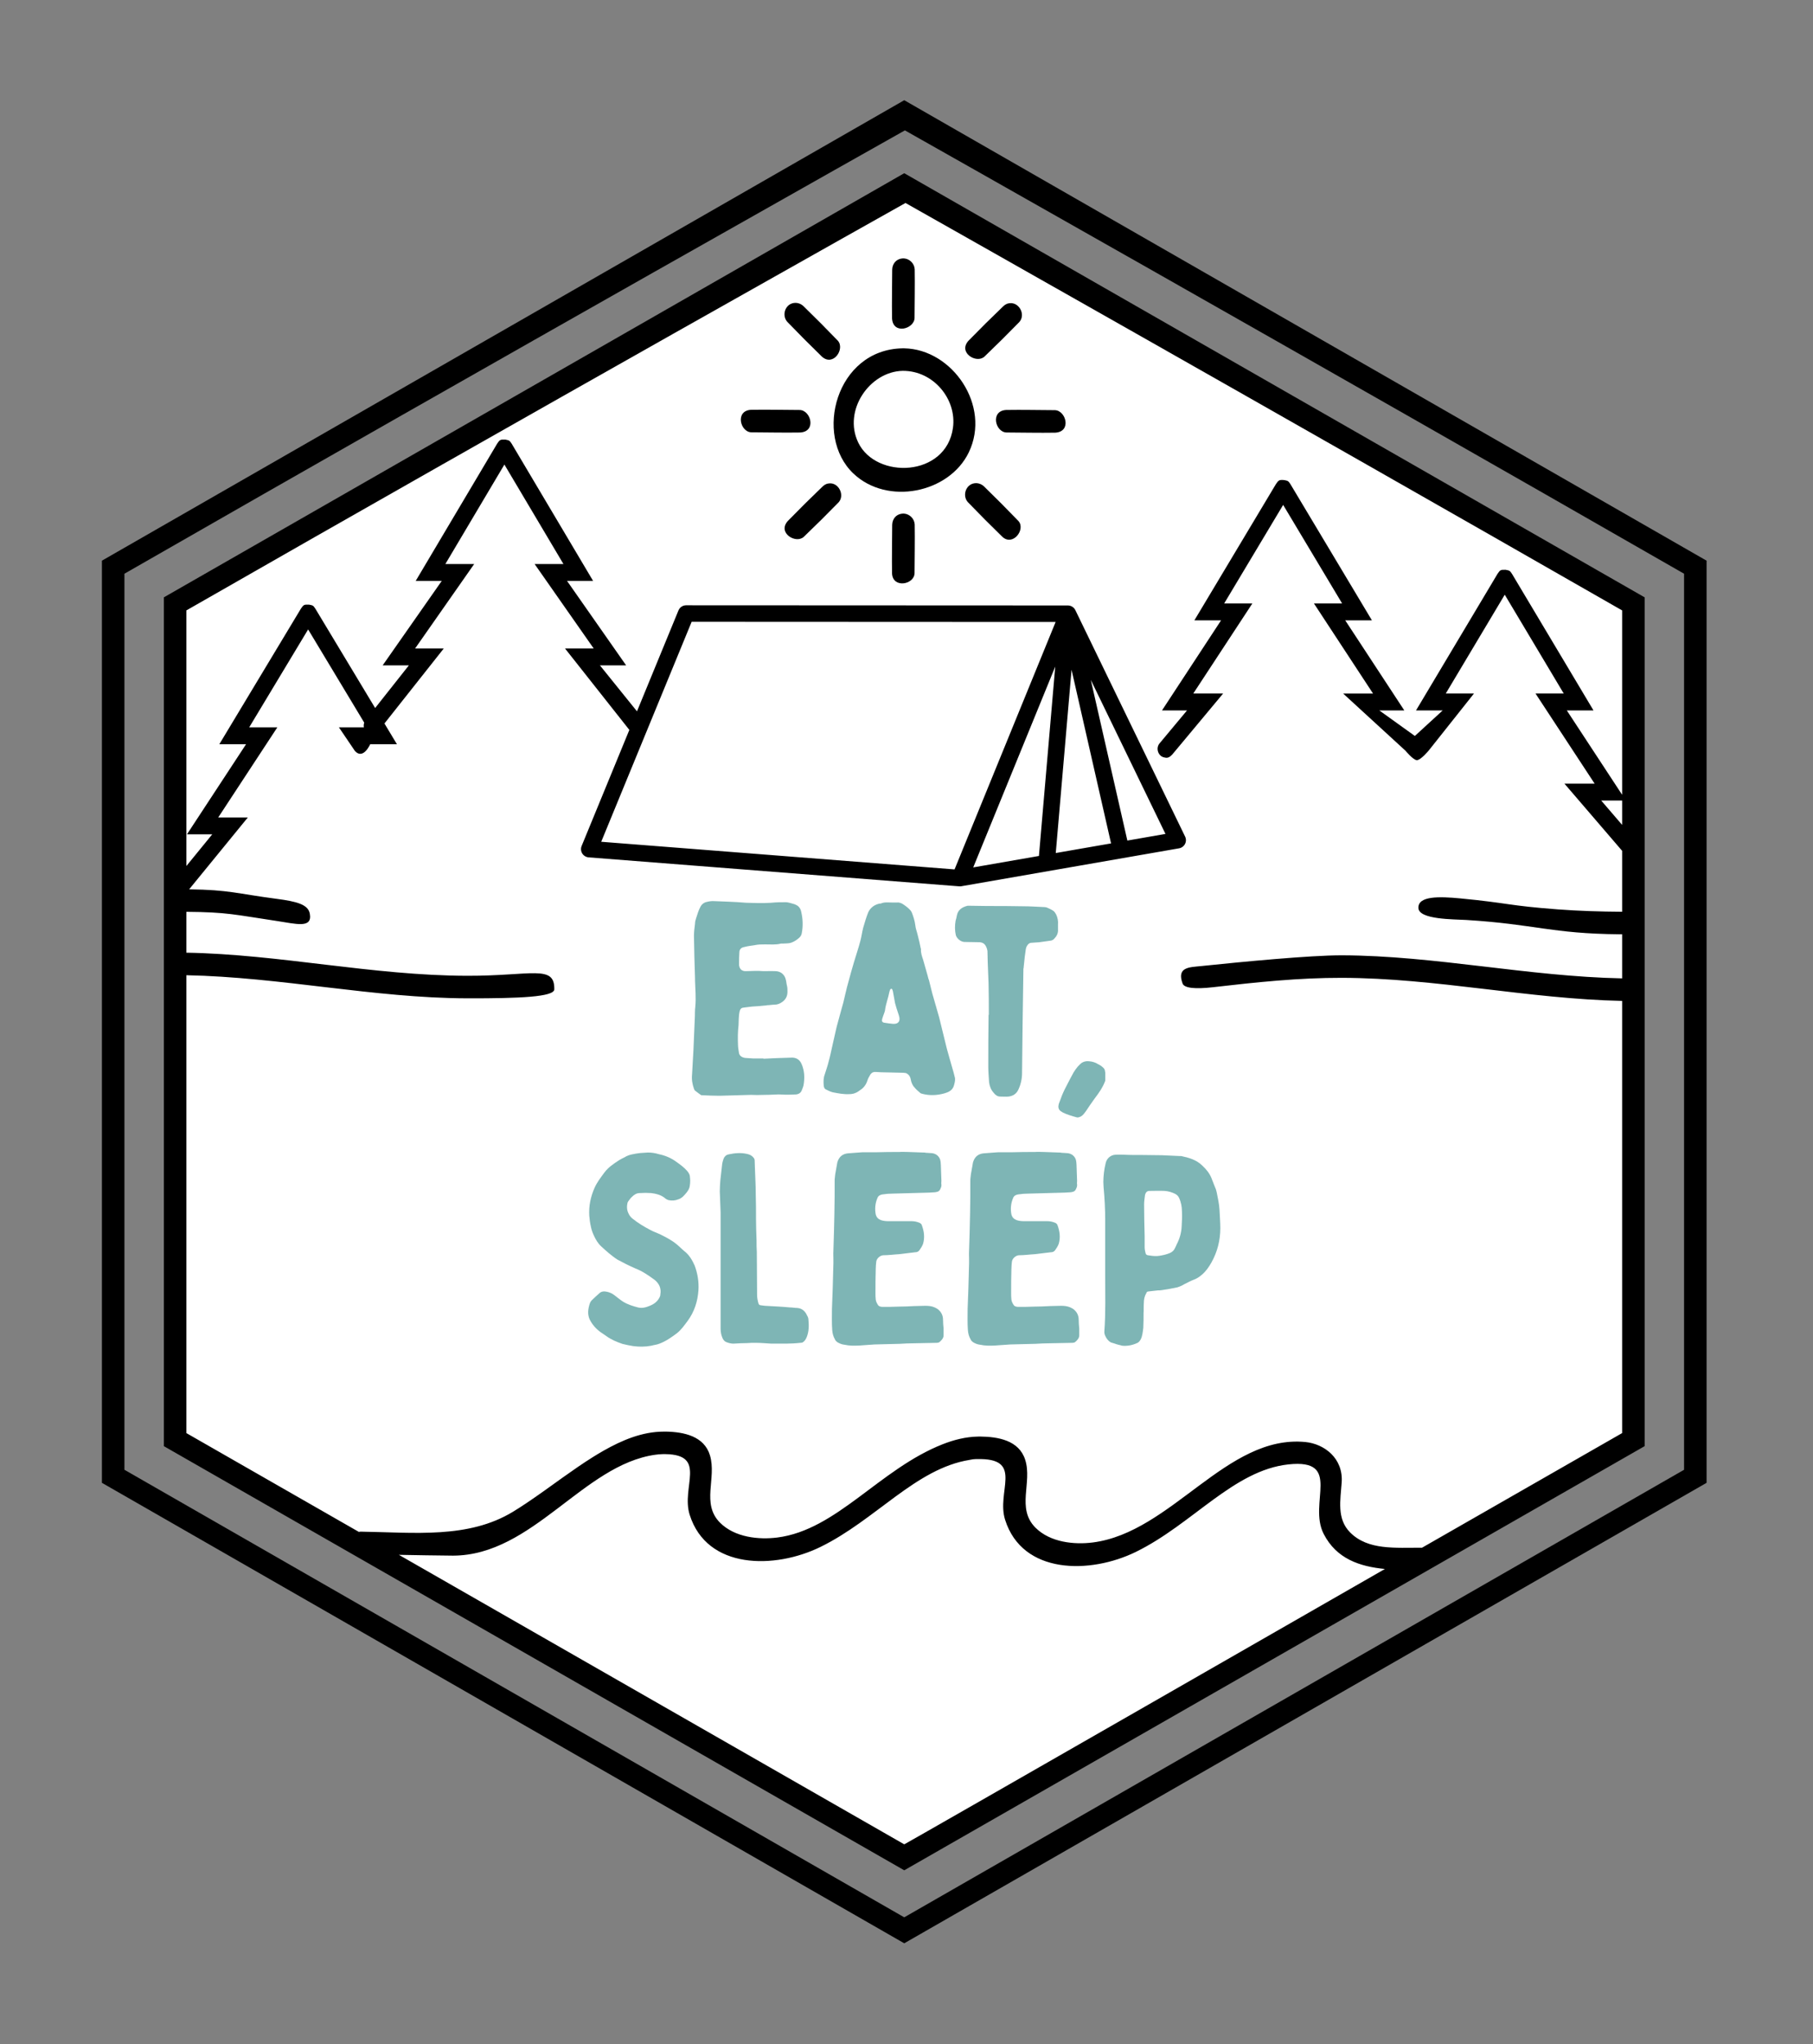 <?xml version="1.0" encoding="UTF-8" standalone="no"?>
<!DOCTYPE svg PUBLIC "-//W3C//DTD SVG 1.1//EN" "http://www.w3.org/Graphics/SVG/1.1/DTD/svg11.dtd">
<svg width="100%" height="100%" viewBox="0 0 322 363" version="1.1" xmlns="http://www.w3.org/2000/svg" xmlns:xlink="http://www.w3.org/1999/xlink" xml:space="preserve" xmlns:serif="http://www.serif.com/" style="fill-rule:evenodd;clip-rule:evenodd;stroke-linejoin:round;stroke-miterlimit:2;">
    <rect x="0" y="0" width="322" height="363" fill="#808080" stroke="none"/>
    <g transform="matrix(1,0,0,1,-1.547,-4.734)">
        <path d="M292.161,111.506L291.455,260.018L162.586,334.447L32.87,260.266L33.019,111.696L162.688,37.743C206.521,62.849 248.328,86.4 292.161,111.506Z" style="fill:white;"/>
    </g>
    <g transform="matrix(1,0,0,1,20.1,100.721)">
        <path d="M283,-1.16L283,162.587L140.5,244.356L-2,162.587L-2,-1.16L140.5,-82.927C188,-55.671 235.5,-28.416 283,-1.16ZM2,1.156L2,160.271L140.5,239.744L279,160.271L279,1.156C213.199,-36.6 140.615,-77.569 140.615,-77.569C140.615,-77.569 67.289,-36.307 2,1.156Z"/>
    </g>
    <g transform="matrix(0,-1,-1,0,160.445,63.851)">
        <path d="M1.998,-0.167C1.836,-8.69 -8.189,-15.616 -16.479,-11.618C-23.718,-8.128 -25.967,2.865 -20.22,8.892C-13.476,15.966 1.774,11.951 1.998,0.166C2,-0.001 2,-0.001 1.998,-0.167ZM-2.001,0.115C-2.113,5.991 -9.039,10.765 -14.742,8.014C-21.291,4.856 -20.902,-7.577 -12.136,-8.805C-7.097,-9.511 -1.966,-5.397 -2.001,0.115Z"/>
    </g>
    <g transform="matrix(1,0,0,1,19.275,2.575)">
        <path d="M141.273,88.625C142.281,88.691 143.123,89.53 143.182,90.546C143.233,93.434 143.166,96.322 143.157,99.21C143.109,101.236 139.316,101.952 139.159,99.28C139.108,96.393 139.175,93.504 139.184,90.617C139.21,89.506 139.981,88.594 141.273,88.625Z"/>
    </g>
    <g transform="matrix(1,0,0,1,19.275,-42.739)">
        <path d="M141.273,88.625C142.281,88.691 143.123,89.53 143.182,90.546C143.233,93.434 143.166,96.322 143.157,99.21C143.111,101.137 139.333,102.238 139.159,99.28C139.108,96.393 139.175,93.504 139.184,90.617C139.21,89.505 139.997,88.594 141.273,88.625Z"/>
    </g>
    <g transform="matrix(-0.001,1,-1,-0.001,232.797,-66.29)">
        <path d="M139.184,90.617C139.23,88.659 143.008,87.589 143.182,90.546C143.233,93.434 143.166,96.322 143.157,99.21C143.11,101.197 139.327,102.136 139.159,99.28C139.108,96.393 139.175,93.504 139.184,90.617Z"/>
    </g>
    <g transform="matrix(-0.001,1,-1,-0.001,278.111,-66.26)">
        <path d="M139.184,90.617C139.23,88.659 143.008,87.589 143.182,90.546C143.233,93.434 143.166,96.322 143.157,99.21C143.11,101.199 139.327,102.136 139.159,99.28C139.108,96.393 139.175,93.504 139.184,90.617Z"/>
    </g>
    <g transform="matrix(-0.707,0.708,-0.708,-0.707,311.32,25.976)">
        <path d="M139.702,100.576C139.373,100.215 139.182,99.754 139.158,99.267C139.117,96.36 139.126,93.453 139.185,90.548C139.292,88.611 143.05,87.822 143.183,90.56C143.224,93.466 143.215,96.373 143.156,99.279C143.07,100.839 141.016,101.922 139.702,100.576Z"/>
    </g>
    <g transform="matrix(-0.707,0.708,-0.708,-0.707,343.389,57.991)">
        <path d="M139.702,100.576C139.373,100.215 139.182,99.754 139.158,99.267C139.117,96.36 139.126,93.453 139.185,90.548C139.294,88.569 143.059,88.025 143.183,90.56C143.224,93.466 143.215,96.373 143.156,99.279C143.07,100.836 141.006,101.911 139.702,100.576Z"/>
    </g>
    <g transform="matrix(-0.706,-0.708,0.708,-0.706,208.986,225.808)">
        <path d="M142.542,100.647C141.429,101.678 139.242,100.96 139.158,99.267C139.116,96.361 139.126,93.453 139.185,90.547C139.292,88.629 143.043,87.721 143.183,90.559C143.225,93.466 143.215,96.374 143.156,99.28C143.127,99.802 143.018,100.174 142.542,100.647Z"/>
    </g>
    <g transform="matrix(-0.706,-0.708,0.708,-0.706,176.904,257.809)">
        <path d="M142.542,100.647C141.404,101.702 139.237,100.868 139.158,99.267C139.116,96.361 139.126,93.453 139.185,90.547C139.292,88.629 143.043,87.721 143.183,90.559C143.225,93.466 143.215,96.374 143.156,99.28C143.127,99.802 143.022,100.17 142.542,100.647Z"/>
    </g>
    <g transform="matrix(1,0,0,1,-44.918,121.936)">
        <g transform="matrix(48,0,0,48,147.414,116.417)">
            <path d="M0.262,-0.702C0.252,-0.701 0.242,-0.701 0.232,-0.7C0.212,-0.697 0.192,-0.695 0.175,-0.684C0.169,-0.681 0.162,-0.678 0.156,-0.674C0.136,-0.661 0.116,-0.648 0.101,-0.628C0.087,-0.609 0.073,-0.591 0.064,-0.57C0.05,-0.538 0.043,-0.504 0.045,-0.469C0.046,-0.455 0.048,-0.441 0.051,-0.428C0.053,-0.417 0.057,-0.406 0.062,-0.395C0.069,-0.38 0.077,-0.366 0.089,-0.355C0.098,-0.347 0.107,-0.338 0.117,-0.33C0.127,-0.322 0.138,-0.313 0.149,-0.306C0.171,-0.294 0.193,-0.283 0.216,-0.273C0.242,-0.263 0.265,-0.247 0.288,-0.23C0.295,-0.224 0.301,-0.217 0.305,-0.208C0.309,-0.198 0.31,-0.188 0.308,-0.177C0.308,-0.173 0.307,-0.17 0.305,-0.166C0.297,-0.15 0.284,-0.141 0.269,-0.135C0.255,-0.129 0.24,-0.125 0.225,-0.129C0.206,-0.134 0.186,-0.14 0.169,-0.151C0.158,-0.158 0.148,-0.167 0.137,-0.175C0.129,-0.181 0.12,-0.185 0.11,-0.187C0.1,-0.189 0.09,-0.189 0.082,-0.181C0.073,-0.173 0.064,-0.165 0.056,-0.157C0.05,-0.152 0.047,-0.145 0.045,-0.137C0.039,-0.116 0.039,-0.096 0.05,-0.078C0.061,-0.059 0.076,-0.044 0.095,-0.032C0.099,-0.029 0.104,-0.026 0.108,-0.023C0.126,-0.01 0.147,-0.001 0.168,0.006C0.18,0.009 0.194,0.012 0.207,0.014C0.229,0.017 0.251,0.017 0.273,0.013C0.284,0.01 0.295,0.009 0.305,0.005C0.329,-0.004 0.35,-0.019 0.37,-0.034C0.386,-0.047 0.397,-0.063 0.409,-0.079C0.434,-0.113 0.446,-0.151 0.449,-0.192C0.451,-0.224 0.446,-0.254 0.435,-0.284C0.426,-0.304 0.415,-0.323 0.397,-0.337C0.387,-0.345 0.379,-0.354 0.369,-0.362C0.35,-0.378 0.328,-0.389 0.306,-0.4C0.295,-0.405 0.283,-0.409 0.272,-0.415C0.249,-0.427 0.227,-0.44 0.207,-0.456C0.2,-0.461 0.194,-0.468 0.19,-0.477C0.185,-0.487 0.184,-0.497 0.185,-0.507C0.186,-0.512 0.186,-0.517 0.189,-0.521C0.194,-0.527 0.197,-0.533 0.203,-0.538C0.211,-0.546 0.22,-0.552 0.232,-0.552C0.246,-0.553 0.26,-0.553 0.274,-0.552C0.291,-0.55 0.308,-0.546 0.323,-0.535C0.327,-0.531 0.332,-0.528 0.338,-0.526C0.35,-0.523 0.363,-0.524 0.375,-0.529C0.388,-0.533 0.397,-0.544 0.406,-0.555C0.411,-0.562 0.416,-0.569 0.417,-0.579C0.419,-0.591 0.419,-0.603 0.417,-0.616C0.416,-0.622 0.412,-0.628 0.408,-0.633C0.396,-0.647 0.382,-0.657 0.368,-0.667C0.348,-0.682 0.326,-0.691 0.302,-0.696C0.289,-0.7 0.276,-0.702 0.262,-0.702Z" style="fill:rgb(126,181,181);fill-rule:nonzero;"/>
        </g>
        <g transform="matrix(48,0,0,48,170.838,116.417)">
            <path d="M0.043,-0.48L0.043,-0.05C0.043,-0.039 0.045,-0.028 0.049,-0.018C0.052,-0.01 0.057,-0.003 0.066,-0C0.074,0.003 0.082,0.005 0.091,0.005C0.108,0.004 0.124,0.003 0.141,0.003C0.152,0.002 0.162,0.002 0.173,0.002C0.192,0.002 0.212,0.004 0.231,0.005C0.267,0.005 0.303,0.006 0.338,0.002C0.343,0.002 0.347,0.001 0.35,-0.002C0.356,-0.007 0.359,-0.013 0.362,-0.02C0.37,-0.041 0.37,-0.062 0.368,-0.083C0.368,-0.089 0.366,-0.094 0.363,-0.099C0.356,-0.115 0.344,-0.126 0.326,-0.127C0.317,-0.127 0.308,-0.129 0.299,-0.129C0.269,-0.132 0.238,-0.133 0.207,-0.135C0.201,-0.136 0.196,-0.136 0.191,-0.137C0.187,-0.137 0.184,-0.14 0.183,-0.144C0.18,-0.154 0.178,-0.165 0.178,-0.176C0.178,-0.228 0.177,-0.281 0.177,-0.334C0.176,-0.348 0.176,-0.363 0.176,-0.377C0.175,-0.404 0.174,-0.431 0.174,-0.458C0.174,-0.488 0.174,-0.518 0.173,-0.549C0.173,-0.58 0.171,-0.612 0.17,-0.644C0.17,-0.654 0.169,-0.663 0.169,-0.673C0.169,-0.678 0.166,-0.682 0.163,-0.685C0.157,-0.692 0.149,-0.695 0.14,-0.697C0.117,-0.702 0.095,-0.7 0.072,-0.695C0.063,-0.693 0.057,-0.687 0.054,-0.679C0.052,-0.673 0.05,-0.667 0.049,-0.661C0.047,-0.64 0.044,-0.62 0.042,-0.599C0.041,-0.585 0.04,-0.571 0.04,-0.558C0.041,-0.532 0.042,-0.506 0.043,-0.48Z" style="fill:rgb(126,181,181);fill-rule:nonzero;"/>
        </g>
        <g transform="matrix(48,0,0,48,190.71,116.417)">
            <path d="M0.046,-0.328C0.046,-0.317 0.047,-0.298 0.046,-0.279C0.045,-0.227 0.043,-0.175 0.041,-0.123C0.041,-0.097 0.04,-0.071 0.042,-0.045C0.043,-0.032 0.046,-0.021 0.053,-0.009C0.054,-0.006 0.057,-0.004 0.06,-0.001C0.068,0.004 0.077,0.008 0.087,0.009C0.105,0.013 0.124,0.013 0.142,0.012C0.161,0.011 0.18,0.009 0.199,0.008C0.226,0.007 0.252,0.007 0.279,0.006C0.296,0.006 0.313,0.004 0.33,0.004C0.363,0.003 0.396,0.003 0.429,0.002C0.432,0.002 0.437,0.001 0.439,-0.001C0.446,-0.007 0.453,-0.014 0.454,-0.024L0.454,-0.051C0.453,-0.061 0.452,-0.072 0.452,-0.083C0.452,-0.1 0.445,-0.113 0.432,-0.123C0.429,-0.125 0.425,-0.127 0.421,-0.129C0.41,-0.134 0.398,-0.135 0.386,-0.135C0.373,-0.135 0.36,-0.134 0.346,-0.134C0.327,-0.133 0.307,-0.132 0.288,-0.132C0.268,-0.131 0.248,-0.131 0.229,-0.131C0.223,-0.131 0.216,-0.132 0.212,-0.137C0.208,-0.143 0.204,-0.15 0.203,-0.158C0.202,-0.166 0.202,-0.174 0.202,-0.182C0.202,-0.212 0.202,-0.242 0.203,-0.271C0.203,-0.281 0.204,-0.29 0.205,-0.299C0.207,-0.311 0.22,-0.322 0.232,-0.322C0.251,-0.322 0.271,-0.325 0.291,-0.326C0.31,-0.328 0.329,-0.331 0.348,-0.333C0.355,-0.333 0.361,-0.335 0.365,-0.341C0.37,-0.348 0.375,-0.356 0.378,-0.364C0.385,-0.387 0.382,-0.41 0.374,-0.432C0.373,-0.437 0.369,-0.44 0.365,-0.442C0.355,-0.446 0.346,-0.448 0.336,-0.448L0.25,-0.448C0.241,-0.448 0.231,-0.449 0.222,-0.452C0.212,-0.456 0.206,-0.462 0.203,-0.473C0.199,-0.493 0.201,-0.514 0.209,-0.533C0.212,-0.542 0.22,-0.546 0.228,-0.547C0.241,-0.549 0.253,-0.55 0.266,-0.55C0.302,-0.551 0.339,-0.552 0.375,-0.553C0.391,-0.553 0.406,-0.554 0.422,-0.555C0.429,-0.556 0.437,-0.557 0.441,-0.565C0.444,-0.571 0.447,-0.577 0.446,-0.584C0.445,-0.588 0.446,-0.592 0.446,-0.597C0.445,-0.616 0.445,-0.635 0.444,-0.655C0.444,-0.662 0.443,-0.67 0.441,-0.677C0.435,-0.692 0.422,-0.7 0.405,-0.7C0.4,-0.7 0.395,-0.701 0.389,-0.701C0.386,-0.702 0.382,-0.702 0.378,-0.702C0.36,-0.703 0.341,-0.703 0.323,-0.704C0.312,-0.704 0.301,-0.705 0.29,-0.704C0.262,-0.704 0.234,-0.704 0.207,-0.703L0.154,-0.703C0.136,-0.702 0.118,-0.7 0.1,-0.699C0.08,-0.697 0.067,-0.686 0.061,-0.666C0.058,-0.651 0.056,-0.636 0.053,-0.621C0.052,-0.615 0.052,-0.609 0.051,-0.602C0.051,-0.56 0.051,-0.517 0.05,-0.475C0.049,-0.428 0.048,-0.382 0.046,-0.328Z" style="fill:rgb(126,181,181);fill-rule:nonzero;"/>
        </g>
        <g transform="matrix(48,0,0,48,214.806,116.417)">
            <path d="M0.046,-0.328C0.046,-0.317 0.047,-0.298 0.046,-0.279C0.045,-0.227 0.043,-0.175 0.041,-0.123C0.041,-0.097 0.04,-0.071 0.042,-0.045C0.043,-0.032 0.046,-0.021 0.053,-0.009C0.054,-0.006 0.057,-0.004 0.06,-0.001C0.068,0.004 0.077,0.008 0.087,0.009C0.105,0.013 0.124,0.013 0.142,0.012C0.161,0.011 0.18,0.009 0.199,0.008C0.226,0.007 0.252,0.007 0.279,0.006C0.296,0.006 0.313,0.004 0.33,0.004C0.363,0.003 0.396,0.003 0.429,0.002C0.432,0.002 0.437,0.001 0.439,-0.001C0.446,-0.007 0.453,-0.014 0.454,-0.024L0.454,-0.051C0.453,-0.061 0.452,-0.072 0.452,-0.083C0.452,-0.1 0.445,-0.113 0.432,-0.123C0.429,-0.125 0.425,-0.127 0.421,-0.129C0.41,-0.134 0.398,-0.135 0.386,-0.135C0.373,-0.135 0.36,-0.134 0.346,-0.134C0.327,-0.133 0.307,-0.132 0.288,-0.132C0.268,-0.131 0.248,-0.131 0.229,-0.131C0.223,-0.131 0.216,-0.132 0.212,-0.137C0.208,-0.143 0.204,-0.15 0.203,-0.158C0.202,-0.166 0.202,-0.174 0.202,-0.182C0.202,-0.212 0.202,-0.242 0.203,-0.271C0.203,-0.281 0.204,-0.29 0.205,-0.299C0.207,-0.311 0.22,-0.322 0.232,-0.322C0.251,-0.322 0.271,-0.325 0.291,-0.326C0.31,-0.328 0.329,-0.331 0.348,-0.333C0.355,-0.333 0.361,-0.335 0.365,-0.341C0.37,-0.348 0.375,-0.356 0.378,-0.364C0.385,-0.387 0.382,-0.41 0.374,-0.432C0.373,-0.437 0.369,-0.44 0.365,-0.442C0.355,-0.446 0.346,-0.448 0.336,-0.448L0.25,-0.448C0.241,-0.448 0.231,-0.449 0.222,-0.452C0.212,-0.456 0.206,-0.462 0.203,-0.473C0.199,-0.493 0.201,-0.514 0.209,-0.533C0.212,-0.542 0.22,-0.546 0.228,-0.547C0.241,-0.549 0.253,-0.55 0.266,-0.55C0.302,-0.551 0.339,-0.552 0.375,-0.553C0.391,-0.553 0.406,-0.554 0.422,-0.555C0.429,-0.556 0.437,-0.557 0.441,-0.565C0.444,-0.571 0.447,-0.577 0.446,-0.584C0.445,-0.588 0.446,-0.592 0.446,-0.597C0.445,-0.616 0.445,-0.635 0.444,-0.655C0.444,-0.662 0.443,-0.67 0.441,-0.677C0.435,-0.692 0.422,-0.7 0.405,-0.7C0.4,-0.7 0.395,-0.701 0.389,-0.701C0.386,-0.702 0.382,-0.702 0.378,-0.702C0.36,-0.703 0.341,-0.703 0.323,-0.704C0.312,-0.704 0.301,-0.705 0.29,-0.704C0.262,-0.704 0.234,-0.704 0.207,-0.703L0.154,-0.703C0.136,-0.702 0.118,-0.7 0.1,-0.699C0.08,-0.697 0.067,-0.686 0.061,-0.666C0.058,-0.651 0.056,-0.636 0.053,-0.621C0.052,-0.615 0.052,-0.609 0.051,-0.602C0.051,-0.56 0.051,-0.517 0.05,-0.475C0.049,-0.428 0.048,-0.382 0.046,-0.328Z" style="fill:rgb(126,181,181);fill-rule:nonzero;"/>
        </g>
        <g transform="matrix(48,0,0,48,238.902,116.417)">
            <path d="M0.174,-0.693L0.148,-0.693C0.128,-0.693 0.108,-0.695 0.087,-0.694C0.067,-0.693 0.052,-0.679 0.049,-0.659C0.048,-0.654 0.047,-0.649 0.046,-0.645C0.042,-0.622 0.04,-0.598 0.042,-0.575C0.046,-0.533 0.048,-0.492 0.048,-0.451L0.048,-0.248C0.048,-0.179 0.05,-0.11 0.045,-0.041C0.044,-0.03 0.049,-0.021 0.055,-0.012C0.06,-0.006 0.065,-0 0.074,0.002C0.084,0.005 0.094,0.009 0.105,0.011C0.108,0.012 0.111,0.013 0.115,0.013C0.133,0.014 0.151,0.01 0.168,0.002C0.173,-0.001 0.176,-0.005 0.179,-0.01C0.186,-0.023 0.187,-0.039 0.189,-0.053C0.19,-0.072 0.19,-0.09 0.19,-0.108C0.191,-0.12 0.19,-0.133 0.191,-0.145C0.191,-0.157 0.193,-0.17 0.2,-0.181C0.201,-0.185 0.203,-0.188 0.208,-0.188C0.219,-0.189 0.231,-0.191 0.243,-0.192C0.248,-0.192 0.253,-0.192 0.258,-0.193C0.277,-0.196 0.296,-0.199 0.314,-0.203C0.324,-0.206 0.333,-0.21 0.341,-0.215C0.353,-0.221 0.364,-0.227 0.377,-0.232C0.388,-0.236 0.398,-0.243 0.407,-0.251C0.421,-0.263 0.432,-0.279 0.441,-0.295C0.463,-0.334 0.474,-0.377 0.474,-0.422C0.474,-0.444 0.472,-0.467 0.471,-0.49C0.47,-0.511 0.465,-0.532 0.461,-0.553C0.46,-0.557 0.459,-0.561 0.458,-0.565C0.452,-0.579 0.447,-0.593 0.441,-0.608C0.434,-0.625 0.422,-0.64 0.408,-0.653C0.386,-0.675 0.358,-0.683 0.329,-0.689L0.323,-0.689C0.302,-0.69 0.28,-0.691 0.258,-0.692C0.231,-0.692 0.203,-0.693 0.174,-0.693ZM0.194,-0.393C0.193,-0.432 0.192,-0.472 0.192,-0.511C0.192,-0.522 0.194,-0.532 0.195,-0.542C0.195,-0.546 0.197,-0.549 0.198,-0.552C0.201,-0.557 0.205,-0.56 0.211,-0.56C0.23,-0.56 0.249,-0.561 0.268,-0.56C0.282,-0.559 0.295,-0.555 0.307,-0.549C0.313,-0.546 0.318,-0.541 0.321,-0.535C0.329,-0.518 0.332,-0.501 0.332,-0.483C0.333,-0.465 0.332,-0.448 0.331,-0.43C0.33,-0.406 0.324,-0.384 0.313,-0.363C0.311,-0.358 0.309,-0.354 0.307,-0.35C0.303,-0.34 0.296,-0.334 0.287,-0.33C0.275,-0.325 0.262,-0.322 0.249,-0.32C0.237,-0.318 0.225,-0.319 0.213,-0.321C0.2,-0.322 0.198,-0.324 0.196,-0.336C0.195,-0.341 0.194,-0.345 0.194,-0.35L0.194,-0.393Z" style="fill:rgb(126,181,181);fill-rule:nonzero;"/>
        </g>
    </g>
    <g transform="matrix(1,0,0,1,-44.923,96.251)">
        <g transform="matrix(48,0,0,48,165.822,97.751)">
            <path d="M0.306,-0.125L0.306,-0.126L0.268,-0.126C0.258,-0.127 0.248,-0.127 0.238,-0.128C0.226,-0.13 0.216,-0.136 0.215,-0.15C0.214,-0.158 0.212,-0.167 0.212,-0.175C0.211,-0.2 0.211,-0.224 0.214,-0.249C0.215,-0.266 0.214,-0.283 0.218,-0.3C0.22,-0.308 0.223,-0.313 0.232,-0.314C0.242,-0.315 0.253,-0.317 0.264,-0.318C0.28,-0.319 0.297,-0.32 0.314,-0.322C0.316,-0.322 0.318,-0.322 0.32,-0.323C0.329,-0.323 0.338,-0.325 0.347,-0.325C0.358,-0.325 0.368,-0.329 0.377,-0.336C0.389,-0.345 0.395,-0.357 0.395,-0.373C0.395,-0.381 0.395,-0.388 0.393,-0.396C0.391,-0.403 0.391,-0.41 0.389,-0.417C0.385,-0.436 0.37,-0.449 0.35,-0.449C0.33,-0.45 0.309,-0.448 0.288,-0.45L0.276,-0.45C0.265,-0.45 0.253,-0.449 0.242,-0.449C0.238,-0.449 0.235,-0.449 0.232,-0.45C0.222,-0.453 0.218,-0.46 0.216,-0.47L0.216,-0.479C0.216,-0.492 0.216,-0.505 0.217,-0.518C0.217,-0.529 0.223,-0.536 0.234,-0.538C0.242,-0.54 0.251,-0.542 0.259,-0.543C0.264,-0.544 0.269,-0.544 0.273,-0.545C0.286,-0.548 0.299,-0.548 0.312,-0.548C0.332,-0.548 0.352,-0.546 0.371,-0.551L0.379,-0.551C0.389,-0.552 0.399,-0.551 0.408,-0.554C0.42,-0.558 0.43,-0.565 0.439,-0.573C0.444,-0.578 0.447,-0.583 0.448,-0.59C0.453,-0.616 0.452,-0.642 0.446,-0.668C0.444,-0.679 0.438,-0.689 0.427,-0.694C0.423,-0.696 0.418,-0.698 0.413,-0.699C0.405,-0.701 0.397,-0.704 0.389,-0.704C0.371,-0.704 0.353,-0.704 0.335,-0.702C0.304,-0.7 0.273,-0.701 0.242,-0.702C0.22,-0.704 0.198,-0.705 0.176,-0.706C0.159,-0.707 0.142,-0.707 0.125,-0.708C0.114,-0.709 0.103,-0.707 0.092,-0.704C0.084,-0.701 0.078,-0.696 0.074,-0.689C0.066,-0.675 0.062,-0.66 0.057,-0.645C0.055,-0.638 0.053,-0.632 0.053,-0.625C0.051,-0.609 0.049,-0.594 0.049,-0.579C0.05,-0.526 0.051,-0.474 0.053,-0.421L0.053,-0.413C0.054,-0.382 0.057,-0.35 0.054,-0.318C0.052,-0.303 0.053,-0.287 0.052,-0.272C0.05,-0.233 0.049,-0.194 0.047,-0.155C0.045,-0.126 0.044,-0.097 0.042,-0.067C0.04,-0.048 0.043,-0.031 0.049,-0.014C0.05,-0.011 0.051,-0.009 0.053,-0.007C0.06,-0.001 0.068,0.004 0.076,0.01L0.08,0.01C0.101,0.011 0.122,0.012 0.143,0.012C0.178,0.011 0.213,0.01 0.249,0.009C0.264,0.008 0.279,0.01 0.295,0.009C0.317,0.009 0.34,0.008 0.362,0.007C0.371,0.007 0.379,0.008 0.387,0.008C0.401,0.008 0.414,0.008 0.428,0.007C0.436,0.006 0.443,0.002 0.447,-0.006C0.45,-0.014 0.454,-0.022 0.455,-0.03C0.459,-0.056 0.458,-0.081 0.447,-0.106C0.44,-0.122 0.427,-0.13 0.409,-0.129C0.375,-0.128 0.34,-0.127 0.306,-0.125Z" style="fill:rgb(126,181,181);fill-rule:nonzero;"/>
        </g>
        <g transform="matrix(48,0,0,48,190.206,97.751)">
            <path d="M0.272,-0.703C0.258,-0.703 0.245,-0.705 0.232,-0.699L0.228,-0.699C0.209,-0.695 0.194,-0.684 0.186,-0.667C0.178,-0.648 0.173,-0.628 0.167,-0.609C0.163,-0.593 0.161,-0.577 0.157,-0.562C0.15,-0.535 0.141,-0.509 0.133,-0.482C0.129,-0.469 0.126,-0.457 0.122,-0.444C0.117,-0.426 0.112,-0.408 0.107,-0.389C0.103,-0.371 0.098,-0.353 0.094,-0.334C0.086,-0.304 0.077,-0.274 0.069,-0.243C0.063,-0.218 0.058,-0.193 0.052,-0.168C0.048,-0.151 0.045,-0.134 0.04,-0.117C0.036,-0.1 0.03,-0.083 0.025,-0.067C0.02,-0.054 0.02,-0.041 0.021,-0.028C0.021,-0.022 0.023,-0.014 0.03,-0.011C0.038,-0.007 0.046,-0.003 0.054,-0.001C0.074,0.003 0.094,0.007 0.115,0.006C0.126,0.006 0.135,0.004 0.144,-0.001C0.148,-0.003 0.152,-0.006 0.156,-0.009C0.169,-0.017 0.178,-0.029 0.183,-0.045C0.185,-0.052 0.19,-0.06 0.194,-0.067C0.199,-0.074 0.206,-0.077 0.215,-0.076C0.221,-0.076 0.227,-0.075 0.232,-0.075C0.26,-0.074 0.288,-0.074 0.316,-0.073C0.319,-0.073 0.322,-0.072 0.325,-0.072C0.335,-0.068 0.341,-0.06 0.343,-0.049C0.345,-0.038 0.349,-0.027 0.357,-0.019C0.363,-0.011 0.372,-0.004 0.38,0.003C0.38,0.003 0.382,0.003 0.383,0.004C0.411,0.012 0.44,0.011 0.468,0.003C0.482,-0.001 0.496,-0.007 0.502,-0.023C0.505,-0.033 0.508,-0.043 0.507,-0.053C0.504,-0.067 0.5,-0.08 0.496,-0.094C0.49,-0.116 0.483,-0.138 0.477,-0.161C0.467,-0.2 0.458,-0.24 0.448,-0.279C0.44,-0.308 0.431,-0.337 0.423,-0.366C0.419,-0.382 0.415,-0.398 0.411,-0.414C0.409,-0.42 0.407,-0.425 0.406,-0.431C0.4,-0.451 0.395,-0.471 0.389,-0.491C0.385,-0.503 0.38,-0.516 0.381,-0.53C0.381,-0.531 0.381,-0.532 0.38,-0.534C0.377,-0.55 0.373,-0.566 0.369,-0.582C0.366,-0.595 0.361,-0.607 0.36,-0.619C0.358,-0.635 0.353,-0.651 0.347,-0.666C0.346,-0.669 0.344,-0.671 0.342,-0.674C0.335,-0.682 0.326,-0.689 0.317,-0.695C0.309,-0.701 0.3,-0.704 0.291,-0.703L0.272,-0.703ZM0.278,-0.254C0.268,-0.255 0.258,-0.256 0.247,-0.258C0.237,-0.259 0.235,-0.264 0.238,-0.274C0.24,-0.281 0.243,-0.288 0.245,-0.294C0.246,-0.298 0.248,-0.301 0.248,-0.305C0.251,-0.328 0.26,-0.35 0.264,-0.372C0.265,-0.375 0.266,-0.379 0.267,-0.381C0.27,-0.385 0.273,-0.385 0.275,-0.381C0.276,-0.379 0.276,-0.377 0.277,-0.375C0.28,-0.36 0.282,-0.346 0.285,-0.331C0.288,-0.319 0.292,-0.307 0.296,-0.295C0.298,-0.289 0.3,-0.284 0.301,-0.278C0.304,-0.263 0.296,-0.254 0.281,-0.254L0.278,-0.254Z" style="fill:rgb(126,181,181);fill-rule:nonzero;"/>
        </g>
        <g transform="matrix(48,0,0,48,213.534,97.751)">
            <path d="M0.146,-0.287L0.145,-0.287L0.145,-0.278C0.144,-0.217 0.144,-0.156 0.144,-0.096C0.144,-0.076 0.146,-0.057 0.147,-0.038C0.149,-0.023 0.154,-0.01 0.164,0.001C0.17,0.009 0.178,0.015 0.188,0.015C0.199,0.015 0.209,0.016 0.219,0.015C0.235,0.013 0.248,0.005 0.255,-0.01C0.264,-0.029 0.269,-0.05 0.269,-0.071C0.27,-0.131 0.27,-0.192 0.271,-0.252C0.272,-0.321 0.273,-0.39 0.274,-0.458C0.275,-0.46 0.275,-0.462 0.275,-0.464C0.276,-0.476 0.278,-0.489 0.279,-0.502C0.28,-0.512 0.282,-0.521 0.283,-0.531C0.284,-0.535 0.285,-0.539 0.287,-0.542C0.291,-0.549 0.296,-0.554 0.305,-0.554C0.314,-0.555 0.324,-0.555 0.333,-0.556C0.347,-0.558 0.362,-0.56 0.376,-0.562C0.38,-0.563 0.385,-0.565 0.388,-0.569C0.397,-0.578 0.403,-0.589 0.402,-0.603L0.402,-0.621C0.403,-0.634 0.401,-0.647 0.395,-0.659C0.392,-0.664 0.389,-0.669 0.385,-0.672C0.379,-0.676 0.371,-0.68 0.364,-0.683C0.36,-0.685 0.356,-0.686 0.352,-0.686C0.326,-0.687 0.3,-0.689 0.274,-0.689C0.229,-0.69 0.184,-0.69 0.139,-0.69C0.116,-0.69 0.093,-0.691 0.071,-0.691C0.068,-0.691 0.066,-0.691 0.064,-0.69C0.046,-0.685 0.032,-0.675 0.028,-0.656C0.027,-0.649 0.025,-0.642 0.023,-0.635C0.02,-0.617 0.02,-0.599 0.024,-0.582C0.028,-0.569 0.042,-0.558 0.055,-0.557C0.075,-0.557 0.094,-0.556 0.113,-0.556C0.122,-0.555 0.128,-0.552 0.133,-0.545C0.137,-0.539 0.14,-0.531 0.141,-0.523C0.141,-0.509 0.142,-0.495 0.142,-0.481C0.143,-0.456 0.144,-0.43 0.145,-0.404C0.146,-0.365 0.146,-0.326 0.146,-0.287Z" style="fill:rgb(126,181,181);fill-rule:nonzero;"/>
        </g>
        <g transform="matrix(48,0,0,48,231.054,97.751)">
            <path d="M0.212,-0.044L0.212,-0.073C0.212,-0.075 0.211,-0.076 0.211,-0.078C0.211,-0.085 0.207,-0.09 0.202,-0.094C0.195,-0.101 0.186,-0.104 0.178,-0.109C0.167,-0.114 0.156,-0.116 0.144,-0.116C0.134,-0.115 0.126,-0.112 0.119,-0.105C0.106,-0.093 0.096,-0.078 0.088,-0.062C0.086,-0.058 0.083,-0.053 0.081,-0.049C0.074,-0.036 0.068,-0.023 0.061,-0.01C0.058,-0.004 0.055,0.003 0.052,0.01C0.048,0.021 0.044,0.031 0.04,0.042C0.037,0.053 0.038,0.062 0.047,0.069C0.05,0.071 0.053,0.073 0.055,0.074C0.063,0.078 0.071,0.081 0.08,0.084C0.088,0.087 0.097,0.089 0.107,0.092C0.111,0.093 0.116,0.091 0.121,0.089C0.13,0.084 0.135,0.076 0.141,0.068C0.151,0.053 0.161,0.038 0.172,0.023C0.188,0.002 0.203,-0.019 0.212,-0.044Z" style="fill:rgb(126,181,181);fill-rule:nonzero;"/>
        </g>
    </g>
    <path d="M292.1,106.074L292.1,256.795L160.6,332.113L29.1,256.795L29.1,106.074L160.6,30.757C204.433,55.863 248.266,80.968 292.1,106.074ZM245.967,278.609C241.488,278.174 237.37,276.813 235.095,272.385C232.273,266.892 238.507,258.992 228.822,260.039C219.09,261.09 211.8,270.65 201.732,275.577C193.658,279.528 181.595,279.647 178.51,269.863C176.958,264.94 181.663,259.219 174.227,259.093C172.769,259.068 172.761,259.149 172.194,259.241C162.645,260.776 155.541,269.888 145.713,274.697C137.639,278.648 125.577,278.766 122.491,268.983C120.939,264.06 125.643,258.334 118.209,258.213C117.738,258.205 117.693,258.216 117.462,258.226C117.099,258.24 116.737,258.274 116.377,258.325C103.587,260.115 94.615,276.201 80.462,276.24C77.259,276.213 74.052,276.155 70.845,276.096L160.6,327.503C160.736,327.512 245.967,278.609 245.967,278.609ZM111.776,129.611L100.353,115.154L105.445,115.154L94.95,100.154L100.069,100.154L89.584,82.491L79.1,100.154L84.218,100.154L73.723,115.154L78.815,115.154L68.28,128.47L70.497,132.155L65.749,132.155C65.749,132.155 64.52,134.978 63.039,133.359L60.193,129.155L64.627,129.155C64.576,128.88 64.594,128.589 64.687,128.318L54.725,111.769L44.26,129.155L49.257,129.155L38.761,145.155L44.019,145.155L33.594,157.919C40.771,158.017 41.954,158.666 49.13,159.609C52.669,160.075 54.727,160.595 55.024,162.244C55.508,164.936 52.608,164.052 48.988,163.513C41.733,162.435 40.42,161.969 33.1,161.914L33.1,169.17C49.645,169.455 66.138,173.235 82.98,173.274C94.412,173.301 98.528,171.231 98.446,175.683C98.421,177.022 92.354,177.296 82.97,177.274C66.403,177.235 49.884,173.501 33.1,173.175L33.1,254.477L63.724,272.017C63.82,271.998 63.921,271.985 64.027,271.977C73.668,272.125 83.215,273.267 91.152,268.419C91.934,267.941 92.703,267.444 93.464,266.936C95.661,265.468 97.793,263.906 99.943,262.37C101.719,261.108 103.503,259.858 105.347,258.707C105.948,258.332 106.556,257.967 107.172,257.617C110.444,255.758 114.035,254.219 117.885,254.217C117.885,254.217 118.081,254.211 118.27,254.213C121.448,254.277 125.072,255.004 126.097,258.446C127.305,262.504 124.512,267.009 127.877,270.384C130.523,273.037 134.821,273.432 138.052,273.023C148.614,271.686 156.208,260.883 167.409,256.464C169.409,255.675 171.52,255.137 173.688,255.098C173.934,255.094 174.084,255.091 174.084,255.091C177.285,255.126 180.968,255.759 182.077,259.205C183.379,263.249 180.473,267.831 183.896,271.264C186.541,273.917 190.839,274.313 194.07,273.903C208.093,272.127 217.857,254.686 231.85,256.065C235.192,256.394 238.589,258.935 238.291,263.235C238.074,266.361 237.375,269.694 239.794,272.123C242.972,275.314 247.779,274.809 252.562,274.831L288.1,254.477L288.1,177.733C271.517,177.393 255.062,173.675 238.316,173.636C230.677,173.618 223.083,174.42 215.48,175.299C212.172,175.681 210.322,175.442 210.035,174.653C208.97,171.721 211.202,171.77 213.242,171.557C220.804,170.768 232.716,169.63 238.326,169.636C254.871,169.695 271.349,173.395 288.1,173.733L288.1,165.899C287.95,165.902 287.799,165.903 287.651,165.902C275.507,165.795 272.65,164.119 260.428,163.361C258.21,163.224 252.002,163.315 251.917,161.239C251.829,159.083 255.571,159.17 259.367,159.533C268.06,160.366 267.746,160.812 276.738,161.486C280.519,161.769 284.309,161.88 288.1,161.904L288.1,151.084L277.855,139.154L283.216,139.154L272.72,123.154L277.73,123.154L267.253,105.601L256.776,123.154L261.785,123.154L253.783,133.233C253.783,133.233 252.35,134.978 251.652,134.984C251.007,134.991 249.591,133.273 249.591,133.273C249.521,133.222 249.455,133.163 249.393,133.097L238.551,123.155L243.859,123.155L233.364,107.155L238.368,107.155L227.896,89.658L217.423,107.154L222.427,107.154L211.932,123.154L217.232,123.154L208.199,133.984C207.516,134.718 207.134,134.575 206.738,134.491C205.74,134.281 205.234,132.948 205.895,132.063L210.823,126.154L206.377,126.154L216.872,110.154L212.131,110.154L226.609,85.968C227.076,85.275 227.212,85.168 228.033,85.247C228.054,85.248 228.075,85.249 228.096,85.251L228.162,85.264C228.794,85.388 228.825,85.438 229.183,85.967L243.66,110.155L238.92,110.155L249.415,126.155L244.978,126.155L251.288,130.687L256.229,126.154L251.492,126.154L265.965,101.905C266.431,101.215 266.497,101.15 267.387,101.18L267.455,101.187C268.151,101.322 268.171,101.357 268.541,101.905L283.014,126.154L278.276,126.154L288.1,141.13L288.1,108.392C227.631,73.759 160.82,36.044 160.82,36.044C160.82,36.044 93.333,73.894 33.1,108.392L33.1,153.782L37.695,148.155L33.205,148.155L43.701,132.155L38.953,132.155L53.44,108.087C53.909,107.399 53.975,107.334 54.865,107.367L54.921,107.373C55.618,107.506 55.638,107.541 56.01,108.087L66.627,125.724L72.616,118.154L67.962,118.154L78.457,103.154L73.831,103.154L88.295,78.786C88.759,78.095 88.825,78.03 89.715,78.057L89.79,78.066C90.485,78.202 90.506,78.238 90.874,78.786L105.338,103.154L100.71,103.154L111.205,118.154L106.552,118.154L113.132,126.313L120.501,108.391C120.727,107.841 121.263,107.482 121.858,107.483L189.668,107.514L189.729,107.515L189.94,107.539L190.143,107.593L190.367,107.691L190.596,107.845L190.748,107.989L190.88,108.155L190.992,108.35L210.482,148.553C210.683,148.967 210.677,149.452 210.468,149.861C210.258,150.271 209.867,150.559 209.414,150.638L170.741,157.373L170.592,157.391L170.362,157.389L104.543,152.244C104.076,152.207 103.654,151.949 103.408,151.55C103.163,151.15 103.123,150.658 103.301,150.224L111.776,129.611ZM187.484,110.446L122.84,110.416C122.84,110.416 106.78,149.476 106.78,149.476C106.78,149.476 169.536,154.383 169.536,154.383L187.484,110.446ZM172.85,154.028L184.521,151.996L187.417,118.367L172.85,154.028ZM187.51,151.475L197.331,149.765L190.313,118.926L187.51,151.475ZM193.731,120.724L200.225,149.261L206.994,148.082L193.731,120.724ZM288.1,142.154L284.386,142.154L288.1,146.479L288.1,142.154Z"/>
</svg>
